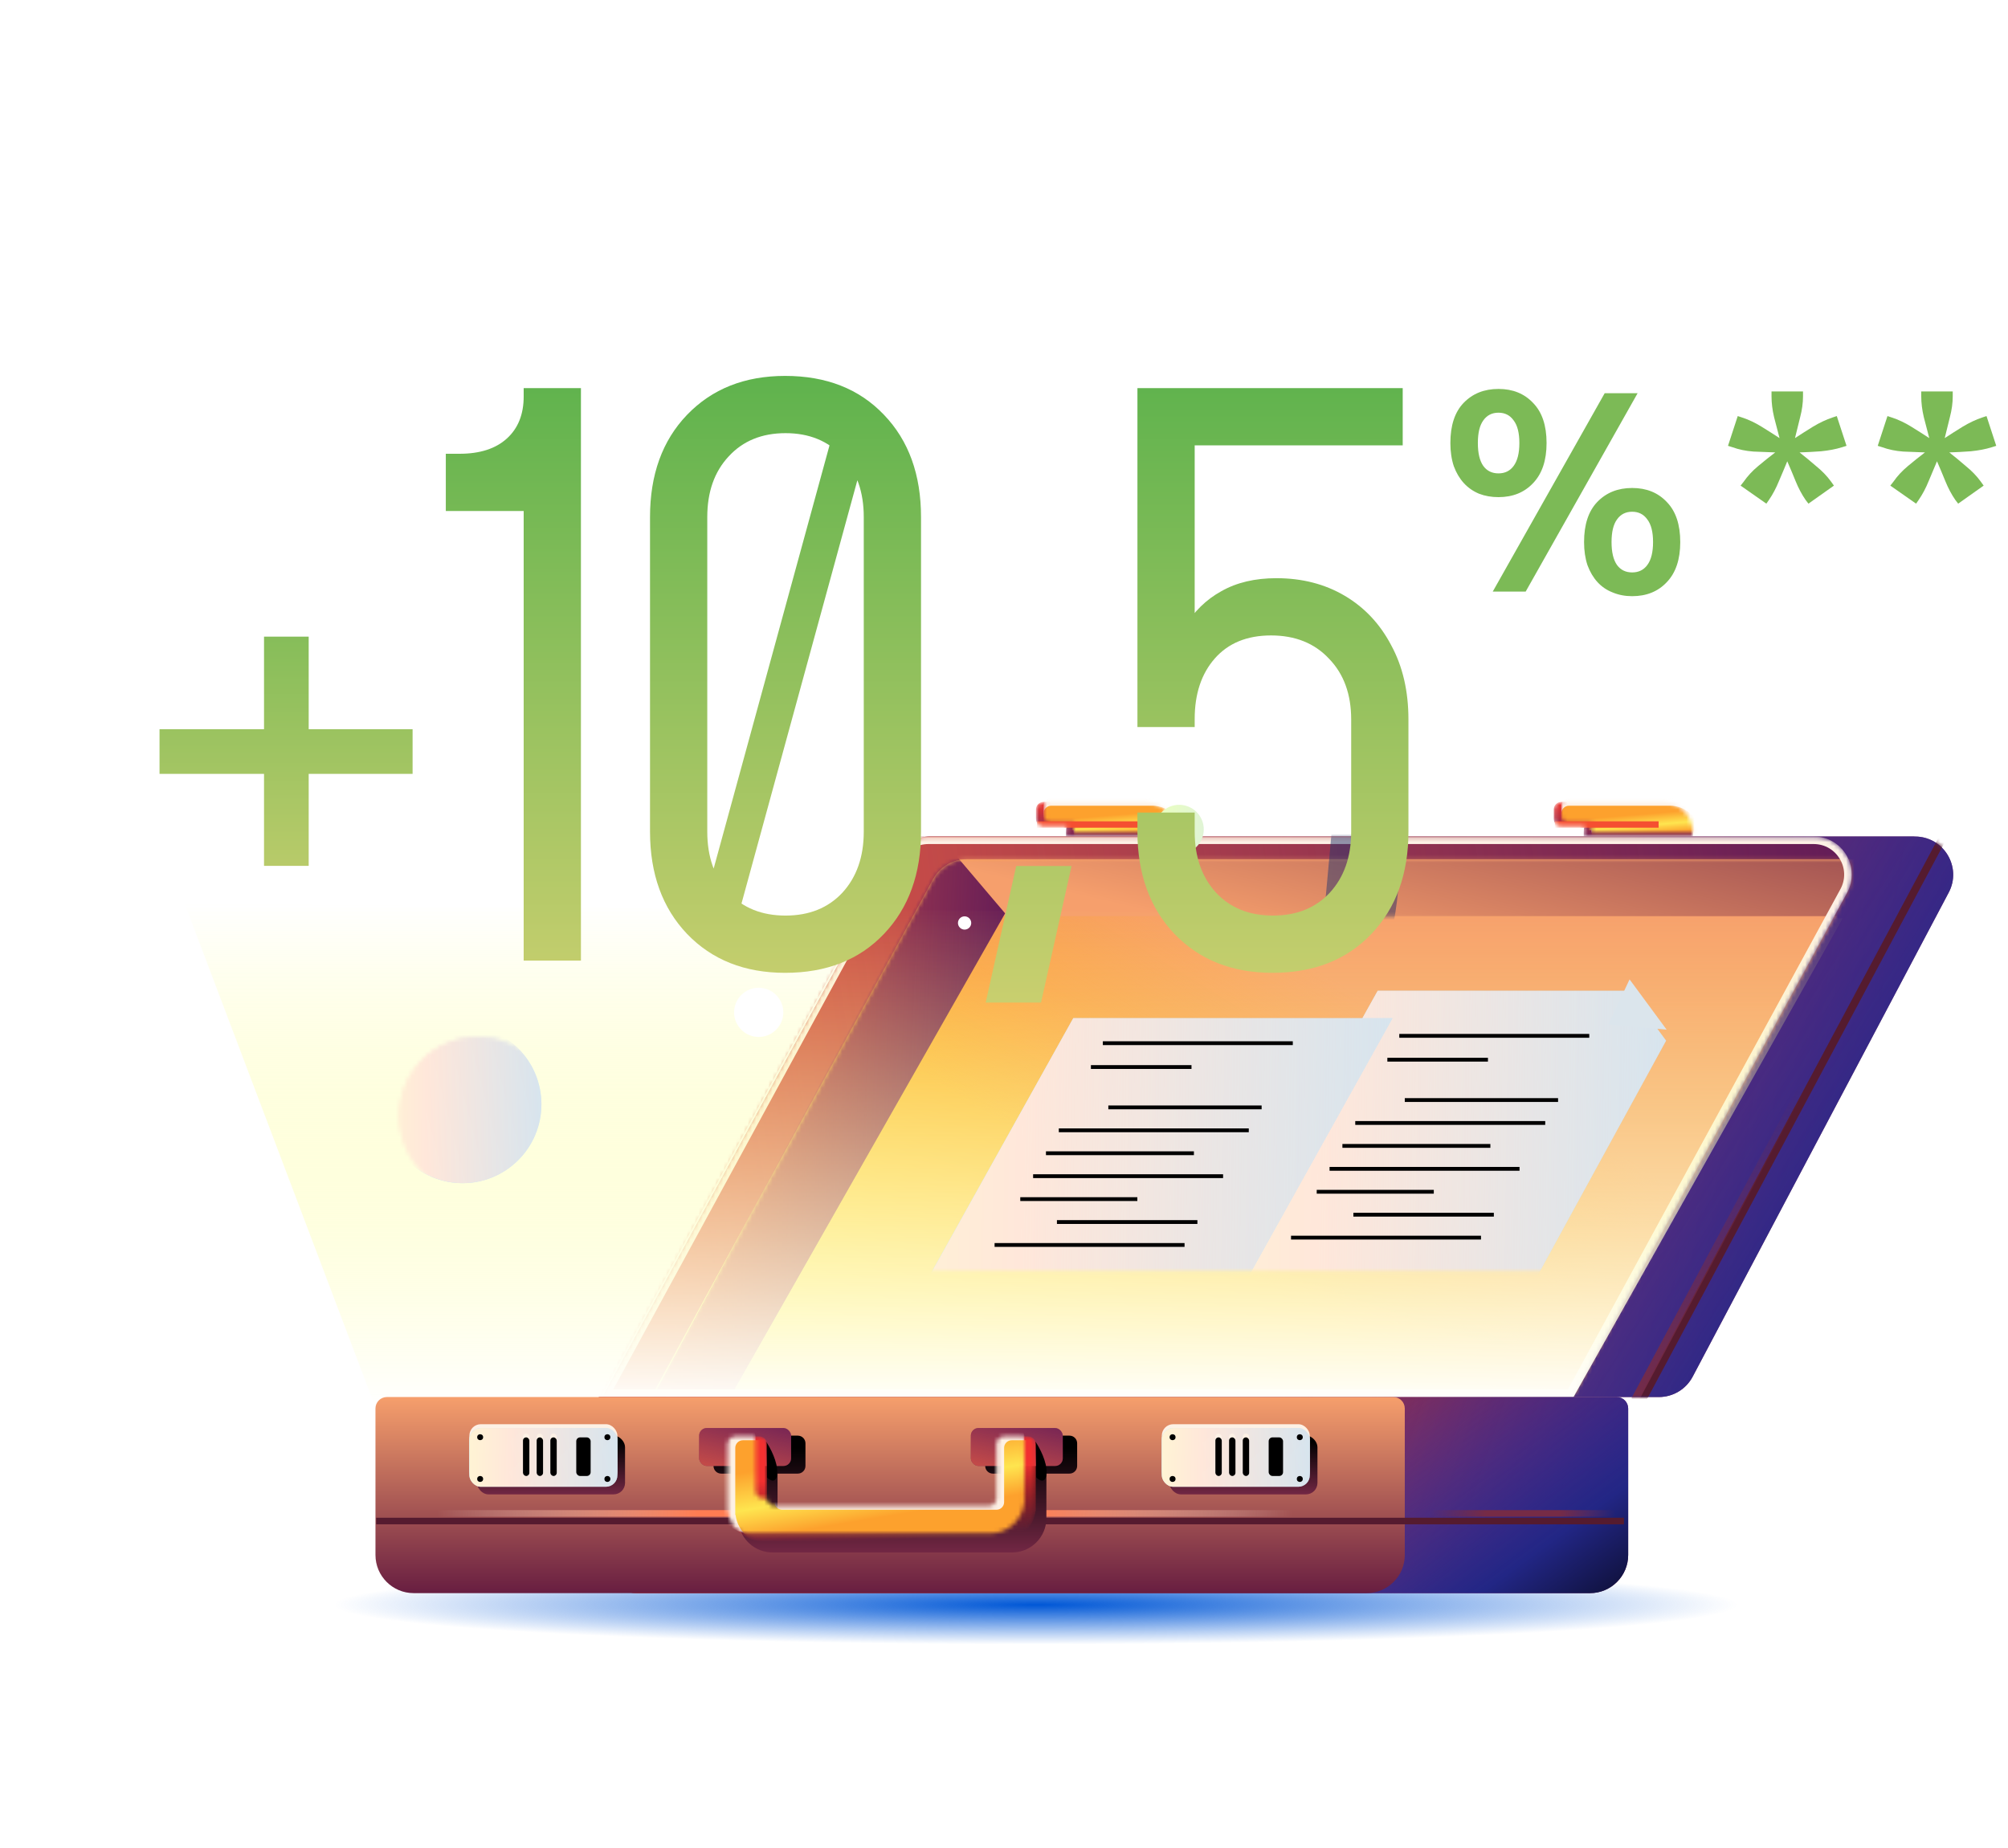 <svg width="490" height="451" viewBox="0 0 490 451" fill="none" xmlns="http://www.w3.org/2000/svg">
<g clip-path="url(#clip0_31415_116040)">
<g filter="url(#filter0_f_31415_116040)">
<ellipse cx="252.77" cy="391.649" rx="199.732" ry="9.671" fill="url(#paint0_radial_31415_116040)"/>
</g>
<path fill-rule="evenodd" clip-rule="evenodd" d="M392.657 340.938H147.067L218.935 208.98C220.566 205.985 223.704 204.121 227.114 204.121H467.171L467.156 204.149H467.3C474.317 204.149 478.814 211.615 475.534 217.818L413.044 335.978C411.43 339.029 408.262 340.938 404.81 340.938H392.657L392.657 340.938Z" fill="#5F1A58"/>
<path fill-rule="evenodd" clip-rule="evenodd" d="M392.657 340.938H147.067L218.935 208.98C220.566 205.985 223.704 204.121 227.114 204.121H467.171L467.156 204.149H467.3C474.317 204.149 478.814 211.615 475.534 217.818L413.044 335.978C411.43 339.029 408.262 340.938 404.81 340.938H392.657L392.657 340.938Z" fill="url(#paint1_linear_31415_116040)"/>
<path fill-rule="evenodd" clip-rule="evenodd" d="M392.657 340.938H147.067L218.935 208.98C220.566 205.985 223.704 204.121 227.114 204.121H467.171L467.156 204.149H467.3C474.317 204.149 478.814 211.615 475.534 217.818L413.044 335.978C411.43 339.029 408.262 340.938 404.81 340.938H392.657L392.657 340.938Z" fill="url(#paint2_linear_31415_116040)"/>
<mask id="mask0_31415_116040" style="mask-type:alpha" maskUnits="userSpaceOnUse" x="147" y="204" width="330" height="137">
<path fill-rule="evenodd" clip-rule="evenodd" d="M392.657 340.938H147.067L218.935 208.98C220.566 205.985 223.704 204.121 227.114 204.121H467.171L467.156 204.149H467.3C474.317 204.149 478.814 211.615 475.534 217.818L413.044 335.978C411.43 339.029 408.262 340.938 404.81 340.938H392.657L392.657 340.938Z" fill="#5F1A58"/>
<path fill-rule="evenodd" clip-rule="evenodd" d="M392.657 340.938H147.067L218.935 208.98C220.566 205.985 223.704 204.121 227.114 204.121H467.171L467.156 204.149H467.3C474.317 204.149 478.814 211.615 475.534 217.818L413.044 335.978C411.43 339.029 408.262 340.938 404.81 340.938H392.657L392.657 340.938Z" fill="url(#paint3_linear_31415_116040)"/>
<path fill-rule="evenodd" clip-rule="evenodd" d="M392.657 340.938H147.067L218.935 208.98C220.566 205.985 223.704 204.121 227.114 204.121H467.171L467.156 204.149H467.3C474.317 204.149 478.814 211.615 475.534 217.818L413.044 335.978C411.43 339.029 408.262 340.938 404.81 340.938H392.657L392.657 340.938Z" fill="url(#paint4_linear_31415_116040)"/>
</mask>
<g mask="url(#mask0_31415_116040)">
<g style="mix-blend-mode:multiply" filter="url(#filter1_f_31415_116040)">
<path fill-rule="evenodd" clip-rule="evenodd" d="M477.506 200.05L401.538 342.157L399.895 341.279L475.863 199.172L477.506 200.05Z" fill="#551B2F"/>
</g>
<path fill-rule="evenodd" clip-rule="evenodd" d="M475.696 200.05L399.728 342.157L398.085 341.279L474.053 199.172L475.696 200.05Z" fill="url(#paint5_radial_31415_116040)"/>
</g>
<mask id="mask1_31415_116040" style="mask-type:alpha" maskUnits="userSpaceOnUse" x="147" y="204" width="320" height="137">
<path d="M147.067 340.938H398.245L465.26 217.89C468.641 211.683 464.148 204.12 457.081 204.12H227.114C223.704 204.12 220.566 205.984 218.935 208.98L147.067 340.938Z" fill="#5F1A58"/>
<path d="M147.067 340.938H398.245L465.26 217.89C468.641 211.683 464.148 204.12 457.081 204.12H227.114C223.704 204.12 220.566 205.984 218.935 208.98L147.067 340.938Z" fill="url(#paint6_linear_31415_116040)"/>
</mask>
<g mask="url(#mask1_31415_116040)">
<mask id="mask2_31415_116040" style="mask-type:alpha" maskUnits="userSpaceOnUse" x="132" y="204" width="320" height="137">
<path d="M132.544 340.938H383.722L450.737 217.89C454.118 211.683 449.625 204.12 442.558 204.12H218.678C211.516 204.12 204.926 208.035 201.501 214.325L132.544 340.938Z" fill="url(#paint7_linear_31415_116040)"/>
</mask>
<g mask="url(#mask2_31415_116040)">
<path d="M132.544 340.938H383.722L450.737 217.89C454.118 211.683 449.625 204.12 442.558 204.12H218.678C211.516 204.12 204.926 208.035 201.501 214.325L132.544 340.938Z" fill="#5F1A58"/>
<path d="M132.544 340.938H383.722L450.737 217.89C454.118 211.683 449.625 204.12 442.558 204.12H218.678C211.516 204.12 204.926 208.035 201.501 214.325L132.544 340.938Z" fill="url(#paint8_linear_31415_116040)"/>
<path d="M155.83 346.527H407.008L474.023 223.479C477.404 217.273 472.911 209.71 465.844 209.71H235.877C232.467 209.71 229.329 211.574 227.698 214.569L155.83 346.527Z" fill="url(#paint9_linear_31415_116040)"/>
<path d="M155.83 346.527H407.008L474.023 223.479C477.404 217.273 472.911 209.71 465.844 209.71H235.877C232.467 209.71 229.329 211.574 227.698 214.569L155.83 346.527Z" fill="url(#paint10_linear_31415_116040)"/>
<mask id="mask3_31415_116040" style="mask-type:alpha" maskUnits="userSpaceOnUse" x="155" y="209" width="321" height="138">
<path d="M155.83 346.525H407.008L474.023 223.477C477.404 217.271 472.911 209.708 465.844 209.708H235.877C232.467 209.708 229.329 211.572 227.698 214.568L155.83 346.525Z" fill="url(#paint11_linear_31415_116040)"/>
</mask>
<g mask="url(#mask3_31415_116040)">
<rect x="230.904" y="208.49" width="227.543" height="15.096" fill="url(#paint12_linear_31415_116040)"/>
<path d="M231.199 206.34L245.27 222.903L177.28 342.424H158.584L231.199 206.34Z" fill="#5F1A58"/>
<path d="M231.199 206.34L245.27 222.903L177.28 342.424H158.584L231.199 206.34Z" fill="url(#paint13_linear_31415_116040)"/>
</g>
<path d="M219.201 209.425L148.083 340.006H383.169L449.919 217.444C452.962 211.858 448.918 205.052 442.558 205.052H226.563C223.493 205.052 220.669 206.729 219.201 209.425Z" stroke="#FDF1E5" stroke-width="1.863"/>
</g>
</g>
<g filter="url(#filter2_f_31415_116040)">
<path d="M91.623 343.48H382.547L449.666 224.109L45.052 220.525L91.623 343.48Z" fill="url(#paint14_linear_31415_116040)"/>
</g>
<path d="M146.135 340.938H394.519C396.063 340.938 397.314 342.189 397.314 343.732V379.481C397.314 384.625 393.144 388.795 387.999 388.795H155.45C150.306 388.795 146.135 384.625 146.135 379.481V340.938Z" fill="#5F1A58"/>
<path d="M146.135 340.938H394.519C396.063 340.938 397.314 342.189 397.314 343.732V379.481C397.314 384.625 393.144 388.795 387.999 388.795H155.45C150.306 388.795 146.135 384.625 146.135 379.481V340.938Z" fill="url(#paint15_linear_31415_116040)"/>
<path d="M146.135 340.938H394.519C396.063 340.938 397.314 342.189 397.314 343.732V379.481C397.314 384.625 393.144 388.795 387.999 388.795H155.45C150.306 388.795 146.135 384.625 146.135 379.481V340.938Z" fill="url(#paint16_linear_31415_116040)"/>
<path d="M91.623 343.732C91.623 342.189 92.874 340.938 94.418 340.938H340.007C341.551 340.938 342.802 342.189 342.802 343.732V379.481C342.802 384.625 338.631 388.795 333.487 388.795H100.938C95.793 388.795 91.623 384.625 91.623 379.481V343.732Z" fill="url(#paint17_linear_31415_116040)"/>
<mask id="mask4_31415_116040" style="mask-type:alpha" maskUnits="userSpaceOnUse" x="218" y="235" width="217" height="76">
<path d="M391.827 310.122H218.481L252.595 235.547H434.272L391.827 310.122Z" fill="#D9D9D9"/>
</mask>
<g mask="url(#mask4_31415_116040)">
<g filter="url(#filter3_d_31415_116040)">
<path d="M336.19 238.076H397.605L406.56 250.242L367.35 321.884H289.45L336.19 238.076Z" fill="#B5E2FF"/>
<path d="M336.19 238.076H397.605L406.56 250.242L367.35 321.884H289.45L336.19 238.076Z" fill="url(#paint18_linear_31415_116040)"/>
</g>
<path d="M341.459 252.793H387.816" stroke="black" stroke-width="0.931"/>
<path d="M342.802 268.461L380.206 268.461" stroke="black" stroke-width="0.931"/>
<path d="M330.715 274.057H377.072" stroke="black" stroke-width="0.931"/>
<path d="M327.58 279.652H363.684" stroke="black" stroke-width="0.931"/>
<path d="M324.446 285.25H370.803" stroke="black" stroke-width="0.931"/>
<path d="M321.311 290.846L349.881 290.846" stroke="black" stroke-width="0.931"/>
<path d="M330.258 296.441H364.534" stroke="black" stroke-width="0.931"/>
<path d="M315.042 302.037H361.399" stroke="black" stroke-width="0.931"/>
<path d="M338.548 258.613H363.095" stroke="black" stroke-width="0.931"/>
<g filter="url(#filter4_d_31415_116040)">
<path d="M392.488 249.06L397.655 238.08L406.699 250.352L392.488 249.06Z" fill="#DBE5EC"/>
</g>
<g filter="url(#filter5_d_31415_116040)">
<path d="M261.907 244.752H339.807L293.067 328.56H215.167L261.907 244.752Z" fill="#B5E2FF"/>
<path d="M261.907 244.752H339.807L293.067 328.56H215.167L261.907 244.752Z" fill="url(#paint19_linear_31415_116040)"/>
</g>
<path d="M269.119 254.584H315.475" stroke="black" stroke-width="0.931"/>
<path d="M270.461 270.252L307.866 270.252" stroke="black" stroke-width="0.931"/>
<path d="M258.375 275.848H304.731" stroke="black" stroke-width="0.931"/>
<path d="M255.24 281.443H291.344" stroke="black" stroke-width="0.931"/>
<path d="M252.105 287.041H298.462" stroke="black" stroke-width="0.931"/>
<path d="M248.971 292.637L277.541 292.637" stroke="black" stroke-width="0.931"/>
<path d="M257.918 298.232H292.193" stroke="black" stroke-width="0.931"/>
<path d="M242.702 303.828H289.059" stroke="black" stroke-width="0.931"/>
<path d="M266.208 260.404H290.754" stroke="black" stroke-width="0.931"/>
</g>
<mask id="mask5_31415_116040" style="mask-type:alpha" maskUnits="userSpaceOnUse" x="317" y="204" width="39" height="20">
<path d="M349.553 209.837V223.674H317.273V209.837L319.892 206.118V204.043H355.627V206.118L349.553 209.837Z" fill="#D9D9D9"/>
</mask>
<g mask="url(#mask5_31415_116040)">
<g opacity="0.5" filter="url(#filter6_f_31415_116040)">
<path fill-rule="evenodd" clip-rule="evenodd" d="M393.653 76.314C396.797 71.948 398.64 66.794 399.182 60.853C399.73 54.847 398.721 50.861 396.156 48.894C393.657 46.837 390.132 46.74 385.581 48.602C381.031 50.464 377.184 53.578 374.04 57.944C370.963 62.22 369.151 67.361 368.602 73.368C368.334 76.306 368.457 78.801 368.971 80.853C369.551 82.815 370.437 84.307 371.629 85.327C372.821 86.348 374.318 86.898 376.122 86.977C377.931 86.99 379.958 86.538 382.203 85.619C386.754 83.757 390.571 80.655 393.653 76.314ZM389.422 57.4C390.48 58.601 390.852 60.931 390.536 64.392C390.22 67.852 389.375 70.712 388.001 72.971C386.693 75.14 385.008 76.647 382.945 77.491C380.882 78.335 379.352 78.145 378.354 76.919C377.362 75.628 377.024 73.252 377.339 69.792C377.655 66.332 378.467 63.517 379.775 61.348C381.088 59.114 382.777 57.574 384.839 56.73C386.902 55.886 388.43 56.109 389.422 57.4ZM429.678 31.97L419.212 36.253L377.434 118.681L387.9 114.398L429.678 31.97ZM433.063 92.805C436.207 88.439 438.05 83.285 438.592 77.344C439.14 71.338 438.131 67.351 435.566 65.384C433.067 63.327 429.542 63.23 424.991 65.092C420.441 66.954 416.594 70.069 413.45 74.435C410.373 78.711 408.561 83.852 408.012 89.858C407.744 92.796 407.867 95.291 408.381 97.344C408.961 99.306 409.847 100.797 411.039 101.818C412.231 102.838 413.731 103.356 415.541 103.369C417.344 103.448 419.368 103.028 421.613 102.11C426.164 100.248 429.981 97.146 433.063 92.805ZM428.832 73.891C429.89 75.091 430.262 77.422 429.946 80.882C429.63 84.342 428.785 87.202 427.411 89.461C426.103 91.631 424.418 93.137 422.355 93.982C420.292 94.826 418.762 94.635 417.764 93.409C416.772 92.118 416.434 89.743 416.749 86.283C417.065 82.823 417.877 80.008 419.185 77.838C420.498 75.604 422.187 74.065 424.25 73.221C426.312 72.376 427.84 72.6 428.832 73.891ZM476.584 24.37C474.396 26.585 472.365 28.673 470.493 30.634C471.247 28.125 472.011 25.519 472.783 22.814C473.616 20.085 474.137 17.578 474.346 15.293L474.498 13.628L464.486 17.725L464.334 19.39C464.126 21.675 464.181 23.946 464.501 26.204C464.882 28.436 465.24 30.583 465.578 32.645C463.932 32.124 462.14 31.601 460.202 31.074C458.264 30.547 456.296 30.347 454.299 30.473L452.979 30.542L448.955 41.993L450.366 41.887C452.297 41.851 454.467 41.434 456.876 40.637C459.352 39.749 461.648 38.904 463.766 38.1C461.875 40.256 459.912 42.568 457.876 45.035C455.907 47.412 454.23 49.796 452.843 52.186L451.717 53.967L459.345 56.784L460.28 55.176C461.667 52.786 462.925 50.197 464.056 47.409C465.247 44.596 466.332 41.984 467.311 39.572C467.97 41.313 468.645 43.206 469.334 45.249C470.024 47.292 470.889 49.012 471.93 50.408L472.724 51.309L481.387 41.825L480.602 40.826C479.5 39.454 478.084 38.337 476.352 37.475C474.686 36.522 473.07 35.675 471.502 34.934C473.632 34 475.919 32.938 478.364 31.749C480.875 30.47 483.131 29.107 485.132 27.659L486.633 26.574L484.468 17.655L483.058 18.704C480.991 20.241 478.832 22.13 476.584 24.37ZM210.456 313.341L224.492 159.525L199.737 169.656L201.524 150.07L205.893 148.282C212.364 145.634 217.539 141.84 221.416 136.901C225.293 131.963 227.51 126.447 228.066 120.353L228.328 117.481L246.53 110.032L228.658 305.892L210.456 313.341ZM293.562 283.353C280.699 288.617 270.708 288.432 263.591 282.797C256.554 277.129 253.695 267.071 255.013 252.62L255.609 246.092L273.811 238.643L273.215 245.172C272.429 253.789 274.059 259.826 278.104 263.282C282.158 266.651 287.947 266.796 295.47 263.717C302.994 260.639 309.259 255.561 314.266 248.484C319.281 241.32 322.181 233.429 322.968 224.811L326.471 186.423C327.257 177.805 325.543 171.844 321.327 168.542C317.2 165.119 311.294 164.98 303.609 168.125C296.005 171.237 289.82 176.282 285.056 183.259C280.292 190.237 277.517 198.035 276.73 206.652L276.48 209.394L258.278 216.843L268.858 100.894L353.195 66.381L351.408 85.967L285.273 113.031L280.041 170.373C282.734 166.332 285.793 162.686 289.216 159.434C294.34 154.488 300.3 150.625 307.095 147.844C315.266 144.5 322.324 143.539 328.268 144.961C334.213 146.383 338.632 150.022 341.524 155.877C344.505 161.612 345.555 169.311 344.673 178.974L341.17 217.362C339.851 231.812 334.863 245.082 326.206 257.173C317.549 269.263 306.667 277.99 293.562 283.353ZM103.31 294.865L104.704 279.588L136.203 266.698L139.093 235.024L153.291 229.213L150.4 260.888L181.71 248.075L180.316 263.352L149.006 276.165L146.135 307.636L131.937 313.446L134.809 281.975L103.31 294.865Z" fill="url(#paint20_linear_31415_116040)"/>
</g>
</g>
<g filter="url(#filter7_f_31415_116040)">
<rect x="91.796" y="370.398" width="251.005" height="1.604" fill="#551B2F"/>
</g>
<rect x="91.796" y="368.535" width="251.005" height="1.604" fill="url(#paint21_radial_31415_116040)"/>
<g style="mix-blend-mode:multiply" filter="url(#filter8_f_31415_116040)">
<rect width="53.477" height="1.604" transform="matrix(-1 0 0 1 396.279 370.398)" fill="#551B2F"/>
</g>
<rect width="54.512" height="1.604" transform="matrix(-1 0 0 1 397.314 368.535)" fill="url(#paint22_radial_31415_116040)"/>
<rect x="285.368" y="350.363" width="36.122" height="14.336" rx="2.794" fill="url(#paint23_linear_31415_116040)"/>
<rect x="283.505" y="347.568" width="36.122" height="14.336" rx="2.794" fill="#FDF1E5"/>
<rect x="283.505" y="348.5" width="36.122" height="14.336" rx="2.794" fill="#B5E2FF"/>
<rect x="283.505" y="348.5" width="36.122" height="14.336" rx="2.794" fill="url(#paint24_linear_31415_116040)"/>
<circle cx="286.135" cy="350.741" r="0.725" fill="black"/>
<circle cx="317.183" cy="350.741" r="0.725" fill="black"/>
<circle cx="286.135" cy="360.932" r="0.725" fill="black"/>
<circle cx="317.183" cy="360.932" r="0.725" fill="black"/>
<rect x="309.587" y="350.789" width="3.507" height="9.418" rx="0.931" fill="black"/>
<rect x="303.263" y="349.857" width="1.557" height="9.418" rx="0.779" fill="#FDF1E5"/>
<rect x="299.923" y="349.857" width="1.557" height="9.418" rx="0.779" fill="#FDF1E5"/>
<rect x="296.583" y="349.857" width="1.557" height="9.418" rx="0.779" fill="#FDF1E5"/>
<rect x="303.263" y="350.789" width="1.557" height="9.418" rx="0.779" fill="black"/>
<rect x="299.923" y="350.789" width="1.557" height="9.418" rx="0.779" fill="black"/>
<rect x="296.583" y="350.789" width="1.557" height="9.418" rx="0.779" fill="black"/>
<path fill-rule="evenodd" clip-rule="evenodd" d="M174.113 352.226C174.113 351.197 174.947 350.363 175.976 350.363H194.688C195.717 350.363 196.551 351.197 196.551 352.226V357.765C196.551 358.794 195.717 359.628 194.688 359.628H189.742V368.446C189.742 369.475 190.576 370.309 191.605 370.309H243.877C244.906 370.309 245.74 369.475 245.74 368.446V359.628H242.275C241.246 359.628 240.412 358.794 240.412 357.765V352.226C240.412 351.197 241.246 350.363 242.275 350.363H260.987C262.016 350.363 262.85 351.197 262.85 352.226V357.765C262.85 358.794 262.016 359.628 260.987 359.628H255.346V370.309V370.492V371.537C255.346 371.557 255.329 371.574 255.309 371.574C255.29 371.574 255.275 371.587 255.272 371.606C254.728 375.709 251.215 378.875 246.963 378.875H188.519C184.267 378.875 180.754 375.709 180.21 371.606C180.207 371.587 180.192 371.574 180.173 371.574C180.153 371.574 180.136 371.557 180.136 371.537V370.492V370.309V359.628H175.976C174.947 359.628 174.113 358.794 174.113 357.765V352.226Z" fill="url(#paint25_linear_31415_116040)"/>
<rect x="170.607" y="348.5" width="22.438" height="9.264" rx="1.863" fill="#5F1A58"/>
<rect x="170.607" y="348.5" width="22.438" height="9.264" rx="1.863" fill="url(#paint26_linear_31415_116040)"/>
<rect x="236.906" y="348.5" width="22.438" height="9.264" rx="1.863" fill="#5F1A58"/>
<rect x="236.906" y="348.5" width="22.438" height="9.264" rx="1.863" fill="url(#paint27_linear_31415_116040)"/>
<path d="M189.661 359.5C189.824 356.775 187.913 353.233 186.938 351.803L187.138 360.535C187.911 361.325 189.498 362.225 189.661 359.5Z" fill="black"/>
<path d="M255.387 359.5C255.55 356.775 253.639 353.233 252.663 351.803L252.864 360.535C253.637 361.325 255.224 362.225 255.387 359.5Z" fill="black"/>
<rect x="116.404" y="350.363" width="36.122" height="14.336" rx="2.794" fill="url(#paint28_linear_31415_116040)"/>
<rect x="114.542" y="347.568" width="36.122" height="14.336" rx="2.794" fill="#FDF1E5"/>
<rect x="114.542" y="348.5" width="36.122" height="14.336" rx="2.794" fill="#B5E2FF"/>
<rect x="114.542" y="348.5" width="36.122" height="14.336" rx="2.794" fill="url(#paint29_linear_31415_116040)"/>
<circle cx="117.172" cy="350.741" r="0.725" fill="black"/>
<circle cx="148.22" cy="350.741" r="0.725" fill="black"/>
<circle cx="117.172" cy="360.932" r="0.725" fill="black"/>
<circle cx="148.22" cy="360.932" r="0.725" fill="black"/>
<rect x="140.623" y="350.789" width="3.507" height="9.418" rx="0.931" fill="black"/>
<rect x="134.3" y="349.857" width="1.557" height="9.418" rx="0.779" fill="#FDF1E5"/>
<rect x="130.96" y="349.857" width="1.557" height="9.418" rx="0.779" fill="#FDF1E5"/>
<rect x="127.62" y="349.857" width="1.557" height="9.418" rx="0.779" fill="#FDF1E5"/>
<rect x="134.3" y="350.789" width="1.557" height="9.418" rx="0.779" fill="black"/>
<rect x="130.96" y="350.789" width="1.557" height="9.418" rx="0.779" fill="black"/>
<rect x="127.62" y="350.789" width="1.557" height="9.418" rx="0.779" fill="black"/>
<mask id="mask6_31415_116040" style="mask-type:alpha" maskUnits="userSpaceOnUse" x="177" y="350" width="76" height="27">
<path fill-rule="evenodd" clip-rule="evenodd" d="M177.562 352.418C177.562 351.389 178.396 350.555 179.425 350.555H185.305C186.333 350.555 187.167 351.389 187.167 352.418V365.65C187.167 366.679 188.001 367.513 189.03 367.513H241.303C242.332 367.513 243.166 366.679 243.166 365.65V352.418C243.166 351.389 244 350.555 245.029 350.555H250.908C251.937 350.555 252.771 351.389 252.771 352.418V367.513C252.771 367.513 252.771 367.513 252.771 367.513C252.771 367.513 252.771 367.513 252.771 367.513V367.696L252.771 367.735V368.741C252.771 368.761 252.755 368.778 252.734 368.778C252.716 368.778 252.7 368.791 252.698 368.81C252.153 372.913 248.641 376.079 244.388 376.079H185.945C181.693 376.079 178.18 372.913 177.635 368.81C177.633 368.791 177.617 368.778 177.599 368.778C177.578 368.778 177.562 368.761 177.562 368.741V367.708C177.562 367.704 177.562 367.7 177.562 367.696V367.513L177.562 352.418Z" fill="url(#paint30_linear_31415_116040)"/>
</mask>
<g mask="url(#mask6_31415_116040)">
<path fill-rule="evenodd" clip-rule="evenodd" d="M177.562 352.418C177.562 351.389 178.396 350.555 179.425 350.555H185.305C186.333 350.555 187.167 351.389 187.167 352.418V365.65C187.167 366.679 188.001 367.513 189.03 367.513H241.303C242.332 367.513 243.166 366.679 243.166 365.65V352.418C243.166 351.389 244 350.555 245.029 350.555H250.908C251.937 350.555 252.771 351.389 252.771 352.418V367.513C252.771 367.513 252.771 367.513 252.771 367.513C252.771 367.513 252.771 367.513 252.771 367.513V367.696L252.771 367.735V368.741C252.771 368.761 252.755 368.778 252.734 368.778C252.716 368.778 252.7 368.791 252.698 368.81C252.153 372.913 248.641 376.079 244.388 376.079H185.945C181.693 376.079 178.18 372.913 177.635 368.81C177.633 368.791 177.617 368.778 177.599 368.778C177.578 368.778 177.562 368.761 177.562 368.741V367.708C177.562 367.704 177.562 367.7 177.562 367.696V367.513L177.562 352.418Z" fill="url(#paint31_linear_31415_116040)"/>
<mask id="mask7_31415_116040" style="mask-type:alpha" maskUnits="userSpaceOnUse" x="174" y="348" width="76" height="27">
<path fill-rule="evenodd" clip-rule="evenodd" d="M249.977 350.556C249.977 349.527 249.143 348.693 248.114 348.693H242.235C241.206 348.693 240.372 349.527 240.372 350.556V363.789C240.372 364.818 239.538 365.652 238.509 365.652H186.236C185.207 365.652 184.373 364.818 184.373 363.789V350.556C184.373 349.527 183.539 348.693 182.51 348.693H176.631C175.602 348.693 174.768 349.527 174.768 350.556L174.768 365.652V365.835C174.768 365.839 174.768 365.843 174.768 365.846V366.879C174.768 366.9 174.784 366.916 174.805 366.916C174.823 366.916 174.839 366.93 174.841 366.948C175.386 371.052 178.898 374.218 183.151 374.218H241.594C245.846 374.218 249.359 371.052 249.904 366.948C249.906 366.93 249.922 366.916 249.94 366.916C249.961 366.916 249.977 366.9 249.977 366.879V365.835V365.652V350.556Z" fill="url(#paint32_linear_31415_116040)"/>
</mask>
<g mask="url(#mask7_31415_116040)">
<path fill-rule="evenodd" clip-rule="evenodd" d="M249.977 350.556C249.977 349.527 249.143 348.693 248.114 348.693H242.235C241.206 348.693 240.372 349.527 240.372 350.556V363.789C240.372 364.818 239.538 365.652 238.509 365.652H186.236C185.207 365.652 184.373 364.818 184.373 363.789V350.556C184.373 349.527 183.539 348.693 182.51 348.693H176.631C175.602 348.693 174.768 349.527 174.768 350.556L174.768 365.652V365.835C174.768 365.839 174.768 365.843 174.768 365.846V366.879C174.768 366.9 174.784 366.916 174.805 366.916C174.823 366.916 174.839 366.93 174.841 366.948C175.386 371.052 178.898 374.218 183.151 374.218H241.594C245.846 374.218 249.359 371.052 249.904 366.948C249.906 366.93 249.922 366.916 249.94 366.916C249.961 366.916 249.977 366.9 249.977 366.879V365.835V365.652V350.556Z" fill="#FDF1E5"/>
<path fill-rule="evenodd" clip-rule="evenodd" d="M254.634 353.349C254.634 352.32 253.8 351.486 252.771 351.486H246.892C245.863 351.486 245.029 352.32 245.029 353.349V366.582C245.029 367.611 244.195 368.445 243.166 368.445H190.893C189.864 368.445 189.03 367.611 189.03 366.582V353.349C189.03 352.32 188.196 351.486 187.167 351.486H181.288C180.259 351.486 179.425 352.32 179.425 353.349L179.425 368.445V368.628C179.425 368.632 179.425 368.636 179.425 368.639V369.672C179.425 369.693 179.441 369.709 179.462 369.709C179.48 369.709 179.496 369.723 179.498 369.741C180.043 373.845 183.555 377.011 187.808 377.011H246.251C250.503 377.011 254.016 373.845 254.561 369.741C254.563 369.723 254.579 369.709 254.597 369.709C254.618 369.709 254.634 369.693 254.634 369.672V368.628V368.445V353.349Z" fill="url(#paint33_linear_31415_116040)"/>
</g>
</g>
<mask id="mask8_31415_116040" style="mask-type:alpha" maskUnits="userSpaceOnUse" x="379" y="195" width="35" height="10">
<path fill-rule="evenodd" clip-rule="evenodd" d="M379.149 199.831C379.149 200.86 379.983 201.694 381.012 201.694H386.611C386.517 202.166 386.468 202.655 386.468 203.155V204.119H413.099V203.155C413.099 199.039 409.763 195.703 405.647 195.703H394.472H393.919H381.012C379.983 195.703 379.149 196.537 379.149 197.566V199.831Z" fill="url(#paint34_linear_31415_116040)"/>
</mask>
<g mask="url(#mask8_31415_116040)">
<path fill-rule="evenodd" clip-rule="evenodd" d="M379.149 199.831C379.149 200.86 379.983 201.694 381.012 201.694H386.611C386.517 202.166 386.468 202.655 386.468 203.155V204.119H413.099V203.155C413.099 199.039 409.763 195.703 405.647 195.703H394.472H393.919H381.012C379.983 195.703 379.149 196.537 379.149 197.566V199.831Z" fill="url(#paint35_linear_31415_116040)"/>
<mask id="mask9_31415_116040" style="mask-type:alpha" maskUnits="userSpaceOnUse" x="381" y="194" width="34" height="10">
<path fill-rule="evenodd" clip-rule="evenodd" d="M381.012 198.899C381.012 199.928 381.846 200.762 382.875 200.762H388.474C388.38 201.234 388.331 201.723 388.331 202.223V203.187H414.962V202.223C414.962 198.108 411.626 194.771 407.51 194.771H396.337C396.337 194.771 396.336 194.771 396.335 194.771L382.875 194.771C381.846 194.771 381.012 195.606 381.012 196.634L381.012 198.899Z" fill="url(#paint36_linear_31415_116040)"/>
</mask>
<g mask="url(#mask9_31415_116040)">
<g filter="url(#filter9_f_31415_116040)">
<path fill-rule="evenodd" clip-rule="evenodd" d="M381.012 198.899C381.012 199.928 381.846 200.762 382.875 200.762H388.474C388.38 201.234 388.331 201.723 388.331 202.223V203.187H414.962V202.223C414.962 198.108 411.626 194.771 407.51 194.771H396.337C396.337 194.771 396.336 194.771 396.335 194.771L382.875 194.771C381.846 194.771 381.012 195.606 381.012 196.634L381.012 198.899Z" fill="#FDF1E5"/>
</g>
<path fill-rule="evenodd" clip-rule="evenodd" d="M381.012 200.763C381.012 201.791 381.846 202.625 382.875 202.625H388.474C388.38 203.098 388.331 203.586 388.331 204.086V205.05H414.962V204.086C414.962 199.971 411.626 196.635 407.51 196.635H396.335H395.782H382.875C381.846 196.635 381.012 197.469 381.012 198.498V200.763Z" fill="url(#paint37_linear_31415_116040)"/>
</g>
<g filter="url(#filter10_f_31415_116040)">
<rect x="379.417" y="200.436" width="25.323" height="1.57" fill="#F54F31"/>
</g>
</g>
<mask id="mask10_31415_116040" style="mask-type:alpha" maskUnits="userSpaceOnUse" x="252" y="195" width="35" height="10">
<path fill-rule="evenodd" clip-rule="evenodd" d="M252.797 199.831C252.797 200.86 253.631 201.694 254.659 201.694H260.258C260.164 202.166 260.115 202.655 260.115 203.155V204.119H286.746V203.155C286.746 199.039 283.41 195.703 279.295 195.703H268.12H267.567H254.659C253.631 195.703 252.797 196.537 252.797 197.566V199.831Z" fill="url(#paint38_linear_31415_116040)"/>
</mask>
<g mask="url(#mask10_31415_116040)">
<path fill-rule="evenodd" clip-rule="evenodd" d="M252.797 199.831C252.797 200.86 253.631 201.694 254.659 201.694H260.258C260.164 202.166 260.115 202.655 260.115 203.155V204.119H286.746V203.155C286.746 199.039 283.41 195.703 279.295 195.703H268.12H267.567H254.659C253.631 195.703 252.797 196.537 252.797 197.566V199.831Z" fill="url(#paint39_linear_31415_116040)"/>
<mask id="mask11_31415_116040" style="mask-type:alpha" maskUnits="userSpaceOnUse" x="254" y="194" width="35" height="10">
<path fill-rule="evenodd" clip-rule="evenodd" d="M254.66 198.899C254.66 199.928 255.494 200.762 256.523 200.762H262.121C262.028 201.234 261.978 201.723 261.978 202.223V203.187H288.61V202.223C288.61 198.108 285.273 194.771 281.158 194.771H269.985C269.984 194.771 269.984 194.771 269.983 194.771L256.523 194.771C255.494 194.771 254.66 195.606 254.66 196.634L254.66 198.899Z" fill="url(#paint40_linear_31415_116040)"/>
</mask>
<g mask="url(#mask11_31415_116040)">
<g filter="url(#filter11_f_31415_116040)">
<path fill-rule="evenodd" clip-rule="evenodd" d="M254.66 198.899C254.66 199.928 255.494 200.762 256.523 200.762H262.121C262.028 201.234 261.978 201.723 261.978 202.223V203.187H288.61V202.223C288.61 198.108 285.273 194.771 281.158 194.771H269.985C269.984 194.771 269.984 194.771 269.983 194.771L256.523 194.771C255.494 194.771 254.66 195.606 254.66 196.634L254.66 198.899Z" fill="#FDF1E5"/>
</g>
<path fill-rule="evenodd" clip-rule="evenodd" d="M254.66 200.763C254.66 201.791 255.494 202.625 256.523 202.625H262.121C262.028 203.098 261.978 203.586 261.978 204.086V205.05H288.61V204.086C288.61 199.971 285.273 196.635 281.158 196.635H269.983H269.43H256.523C255.494 196.635 254.66 197.469 254.66 198.498V200.763Z" fill="url(#paint41_linear_31415_116040)"/>
</g>
<g filter="url(#filter12_f_31415_116040)">
<rect x="253.064" y="200.436" width="25.323" height="1.57" fill="#F54F31"/>
</g>
</g>
<g filter="url(#filter13_f_31415_116040)">
<mask id="mask12_31415_116040" style="mask-type:alpha" maskUnits="userSpaceOnUse" x="97" y="253" width="39" height="39">
<circle cx="116.606" cy="272.298" r="19.237" fill="#B5E2FF"/>
<circle cx="116.606" cy="272.298" r="19.237" fill="url(#paint42_linear_31415_116040)"/>
</mask>
<g mask="url(#mask12_31415_116040)">
<g filter="url(#filter14_f_31415_116040)">
<circle cx="112.88" cy="269.503" r="19.237" fill="#B5E2FF"/>
<circle cx="112.88" cy="269.503" r="19.237" fill="url(#paint43_linear_31415_116040)"/>
</g>
</g>
</g>
<g filter="url(#filter15_f_31415_116040)">
<circle cx="185.14" cy="247.059" r="6.002" fill="white"/>
</g>
<g filter="url(#filter16_f_31415_116040)">
<circle cx="287.748" cy="202.412" r="6.002" fill="url(#paint44_linear_31415_116040)"/>
</g>
<circle cx="235.384" cy="225.247" r="1.618" fill="white"/>
<g filter="url(#filter17_ii_31415_116040)">
<path d="M38.93 188.86V177.962H100.683V188.86H38.93ZM64.43 155.368H75.328V211.309H64.43V155.368Z" fill="url(#paint45_linear_31415_116040)"/>
</g>
<g filter="url(#filter18_ii_31415_116040)">
<path d="M127.79 234.434V124.711H108.789V110.74H112.142C117.109 110.74 120.959 109.498 123.692 107.014C126.424 104.53 127.79 101.115 127.79 96.769V94.719H141.761V234.434H127.79ZM191.593 237.414C181.72 237.414 173.74 234.247 167.655 227.914C161.632 221.58 158.62 213.259 158.62 202.951V126.202C158.62 115.832 161.632 107.511 167.655 101.239C173.74 94.906 181.72 91.739 191.593 91.739C201.652 91.739 209.693 94.906 215.717 101.239C221.74 107.511 224.752 115.832 224.752 126.202V202.951C224.752 213.259 221.74 221.58 215.717 227.914C209.693 234.247 201.652 237.414 191.593 237.414ZM191.686 223.443C197.461 223.443 202.087 221.58 205.564 217.854C209.041 214.066 210.78 209.099 210.78 202.951V126.202C210.78 120.054 209.041 115.118 205.564 111.392C202.087 107.604 197.461 105.71 191.686 105.71C185.911 105.71 181.285 107.604 177.808 111.392C174.33 115.118 172.592 120.054 172.592 126.202V202.951C172.592 209.099 174.33 214.066 177.808 217.854C181.285 221.58 185.911 223.443 191.686 223.443ZM203.236 105.71H212.364L180.136 223.443H171.008L203.236 105.71ZM240.531 244.679L247.982 211.334H261.488L254.036 244.679H240.531ZM310.533 237.414C300.66 237.414 292.681 234.247 286.596 227.914C280.572 221.58 277.561 213.259 277.561 202.951V198.294H291.532V202.951C291.532 209.099 293.271 214.066 296.748 217.854C300.225 221.58 304.852 223.443 310.626 223.443C316.401 223.443 321.027 221.58 324.505 217.854C327.982 214.066 329.721 209.099 329.721 202.951V175.567C329.721 169.42 327.92 164.483 324.318 160.758C320.779 156.97 316.06 155.076 310.161 155.076C304.324 155.076 299.76 156.939 296.469 160.664C293.178 164.39 291.532 169.327 291.532 175.474V177.43H277.561V94.719H342.295V108.691H285.198L291.532 102.357V156.287L289.017 153.12C291.315 149.27 294.326 146.32 298.052 144.271C301.778 142.16 306.249 141.104 311.465 141.104C317.736 141.104 323.294 142.533 328.137 145.389C332.981 148.245 336.769 152.282 339.501 157.498C342.295 162.651 343.692 168.675 343.692 175.567V202.951C343.692 213.259 340.681 221.58 334.657 227.914C328.634 234.247 320.593 237.414 310.533 237.414Z" fill="url(#paint46_linear_31415_116040)"/>
</g>
<g filter="url(#filter19_ii_31415_116040)">
<path d="M377.399 108.121C377.399 112.359 376.304 115.619 374.115 117.901C371.973 120.183 369.155 121.324 365.663 121.324C363.939 121.324 362.356 121.045 360.912 120.486C359.469 119.88 358.234 119.019 357.21 117.901C356.185 116.783 355.37 115.41 354.765 113.78C354.206 112.103 353.927 110.217 353.927 108.121C353.927 103.837 354.998 100.577 357.14 98.341C359.329 96.059 362.17 94.918 365.663 94.918C369.155 94.918 371.973 96.059 374.115 98.341C376.304 100.577 377.399 103.837 377.399 108.121ZM370.762 108.121C370.762 105.653 370.296 103.813 369.365 102.602C368.48 101.345 367.246 100.716 365.663 100.716C364.079 100.716 362.845 101.345 361.96 102.602C361.075 103.813 360.633 105.653 360.633 108.121C360.633 110.589 361.075 112.452 361.96 113.71C362.845 114.921 364.079 115.526 365.663 115.526C367.246 115.526 368.48 114.921 369.365 113.71C370.296 112.452 370.762 110.589 370.762 108.121ZM391.58 95.966H399.613L372.299 144.377H364.265L391.58 95.966ZM410.022 132.292C410.022 136.53 408.927 139.79 406.739 142.072C404.596 144.354 401.779 145.495 398.286 145.495C396.563 145.495 394.979 145.192 393.536 144.587C392.092 144.028 390.858 143.189 389.833 142.072C388.809 140.954 387.994 139.58 387.388 137.95C386.829 136.274 386.55 134.387 386.55 132.292C386.55 128.007 387.621 124.747 389.763 122.512C391.952 120.23 394.793 119.089 398.286 119.089C401.779 119.089 404.596 120.23 406.739 122.512C408.927 124.747 410.022 128.007 410.022 132.292ZM403.385 132.292C403.385 129.823 402.92 127.984 401.988 126.773C401.103 125.516 399.869 124.887 398.286 124.887C396.702 124.887 395.468 125.516 394.583 126.773C393.699 127.984 393.256 129.823 393.256 132.292C393.256 134.76 393.699 136.623 394.583 137.88C395.468 139.091 396.702 139.697 398.286 139.697C399.869 139.697 401.103 139.091 401.988 137.88C402.92 136.623 403.385 134.76 403.385 132.292Z" fill="#7CBA56"/>
</g>
<g filter="url(#filter20_ii_31415_116040)">
<path d="M474.558 106.917C475.909 106.032 477.376 105.101 478.959 104.123C480.589 103.145 482.173 102.4 483.709 101.887L484.757 101.538L487.132 108.803L486.015 109.153C484.524 109.618 482.825 109.944 480.915 110.131C479.052 110.27 477.306 110.363 475.676 110.41C476.98 111.435 478.33 112.552 479.728 113.763C481.171 114.927 482.382 116.185 483.36 117.535L484.059 118.513L477.841 122.914L477.143 122.006C476.211 120.656 475.396 119.119 474.698 117.396C473.999 115.673 473.324 114.066 472.672 112.576C472.067 114.066 471.391 115.673 470.646 117.396C469.948 119.119 469.133 120.656 468.201 122.006L467.572 122.914L461.285 118.513L462.054 117.535C462.985 116.185 464.149 114.927 465.547 113.763C466.99 112.552 468.387 111.435 469.738 110.41C468.108 110.363 466.338 110.294 464.429 110.2C462.566 110.061 460.866 109.711 459.329 109.153L458.212 108.803L460.587 101.538L461.635 101.887C463.218 102.4 464.801 103.145 466.385 104.123C467.968 105.101 469.435 106.032 470.786 106.917C470.367 105.287 469.924 103.587 469.459 101.818C469.039 100.048 468.83 98.348 468.83 96.718V95.53H476.514V96.718C476.514 98.348 476.281 100.048 475.816 101.818C475.396 103.587 474.977 105.287 474.558 106.917Z" fill="#7CBA56"/>
</g>
<g filter="url(#filter21_ii_31415_116040)">
<path d="M438.021 106.917C439.372 106.032 440.839 105.101 442.422 104.123C444.052 103.145 445.636 102.4 447.172 101.887L448.22 101.538L450.595 108.803L449.478 109.153C447.987 109.618 446.288 109.944 444.378 110.131C442.515 110.27 440.769 110.363 439.139 110.41C440.443 111.435 441.793 112.552 443.191 113.763C444.634 114.927 445.845 116.185 446.823 117.535L447.522 118.513L441.304 122.914L440.606 122.006C439.674 120.656 438.859 119.119 438.161 117.396C437.462 115.673 436.787 114.066 436.135 112.576C435.53 114.066 434.854 115.673 434.109 117.396C433.411 119.119 432.596 120.656 431.664 122.006L431.035 122.914L424.748 118.513L425.517 117.535C426.448 116.185 427.612 114.927 429.01 113.763C430.453 112.552 431.85 111.435 433.201 110.41C431.571 110.363 429.801 110.294 427.892 110.2C426.029 110.061 424.329 109.711 422.792 109.153L421.675 108.803L424.05 101.538L425.098 101.887C426.681 102.4 428.264 103.145 429.848 104.123C431.431 105.101 432.898 106.032 434.249 106.917C433.83 105.287 433.387 103.587 432.922 101.818C432.502 100.048 432.293 98.348 432.293 96.718V95.53H439.977V96.718C439.977 98.348 439.744 100.048 439.279 101.818C438.859 103.587 438.44 105.287 438.021 106.917Z" fill="#7CBA56"/>
</g>
</g>
<defs>
<filter id="filter0_f_31415_116040" x="50.082" y="379.023" width="405.376" height="25.253" filterUnits="userSpaceOnUse" color-interpolation-filters="sRGB">
<feFlood flood-opacity="0" result="BackgroundImageFix"/>
<feBlend mode="normal" in="SourceGraphic" in2="BackgroundImageFix" result="shape"/>
<feGaussianBlur stdDeviation="1.478" result="effect1_foregroundBlur_31415_116040"/>
</filter>
<filter id="filter1_f_31415_116040" x="397.101" y="196.378" width="83.199" height="148.573" filterUnits="userSpaceOnUse" color-interpolation-filters="sRGB">
<feFlood flood-opacity="0" result="BackgroundImageFix"/>
<feBlend mode="normal" in="SourceGraphic" in2="BackgroundImageFix" result="shape"/>
<feGaussianBlur stdDeviation="1.397" result="effect1_foregroundBlur_31415_116040"/>
</filter>
<filter id="filter2_f_31415_116040" x="41.326" y="216.8" width="412.065" height="130.407" filterUnits="userSpaceOnUse" color-interpolation-filters="sRGB">
<feFlood flood-opacity="0" result="BackgroundImageFix"/>
<feBlend mode="normal" in="SourceGraphic" in2="BackgroundImageFix" result="shape"/>
<feGaussianBlur stdDeviation="1.863" result="effect1_foregroundBlur_31415_116040"/>
</filter>
<filter id="filter3_d_31415_116040" x="285.724" y="238.076" width="124.562" height="91.26" filterUnits="userSpaceOnUse" color-interpolation-filters="sRGB">
<feFlood flood-opacity="0" result="BackgroundImageFix"/>
<feColorMatrix in="SourceAlpha" type="matrix" values="0 0 0 0 0 0 0 0 0 0 0 0 0 0 0 0 0 0 127 0" result="hardAlpha"/>
<feOffset dy="3.726"/>
<feGaussianBlur stdDeviation="1.863"/>
<feComposite in2="hardAlpha" operator="out"/>
<feColorMatrix type="matrix" values="0 0 0 0 0.561 0 0 0 0 0.255 0 0 0 0 0.302 0 0 0 0.5 0"/>
<feBlend mode="normal" in2="BackgroundImageFix" result="effect1_dropShadow_31415_116040"/>
<feBlend mode="normal" in="SourceGraphic" in2="effect1_dropShadow_31415_116040" result="shape"/>
</filter>
<filter id="filter4_d_31415_116040" x="391.556" y="238.08" width="16.074" height="14.134" filterUnits="userSpaceOnUse" color-interpolation-filters="sRGB">
<feFlood flood-opacity="0" result="BackgroundImageFix"/>
<feColorMatrix in="SourceAlpha" type="matrix" values="0 0 0 0 0 0 0 0 0 0 0 0 0 0 0 0 0 0 127 0" result="hardAlpha"/>
<feOffset dy="0.931"/>
<feGaussianBlur stdDeviation="0.466"/>
<feComposite in2="hardAlpha" operator="out"/>
<feColorMatrix type="matrix" values="0 0 0 0 0.561 0 0 0 0 0.255 0 0 0 0 0.302 0 0 0 0.5 0"/>
<feBlend mode="normal" in2="BackgroundImageFix" result="effect1_dropShadow_31415_116040"/>
<feBlend mode="normal" in="SourceGraphic" in2="effect1_dropShadow_31415_116040" result="shape"/>
</filter>
<filter id="filter5_d_31415_116040" x="211.441" y="244.752" width="132.092" height="91.26" filterUnits="userSpaceOnUse" color-interpolation-filters="sRGB">
<feFlood flood-opacity="0" result="BackgroundImageFix"/>
<feColorMatrix in="SourceAlpha" type="matrix" values="0 0 0 0 0 0 0 0 0 0 0 0 0 0 0 0 0 0 127 0" result="hardAlpha"/>
<feOffset dy="3.726"/>
<feGaussianBlur stdDeviation="1.863"/>
<feComposite in2="hardAlpha" operator="out"/>
<feColorMatrix type="matrix" values="0 0 0 0 0.561 0 0 0 0 0.255 0 0 0 0 0.302 0 0 0 0.5 0"/>
<feBlend mode="normal" in2="BackgroundImageFix" result="effect1_dropShadow_31415_116040"/>
<feBlend mode="normal" in="SourceGraphic" in2="effect1_dropShadow_31415_116040" result="shape"/>
</filter>
<filter id="filter6_f_31415_116040" x="99.585" y="9.903" width="390.774" height="307.268" filterUnits="userSpaceOnUse" color-interpolation-filters="sRGB">
<feFlood flood-opacity="0" result="BackgroundImageFix"/>
<feBlend mode="normal" in="SourceGraphic" in2="BackgroundImageFix" result="shape"/>
<feGaussianBlur stdDeviation="1.863" result="effect1_foregroundBlur_31415_116040"/>
</filter>
<filter id="filter7_f_31415_116040" x="89.933" y="368.536" width="254.731" height="5.329" filterUnits="userSpaceOnUse" color-interpolation-filters="sRGB">
<feFlood flood-opacity="0" result="BackgroundImageFix"/>
<feBlend mode="normal" in="SourceGraphic" in2="BackgroundImageFix" result="shape"/>
<feGaussianBlur stdDeviation="0.931" result="effect1_foregroundBlur_31415_116040"/>
</filter>
<filter id="filter8_f_31415_116040" x="340.939" y="368.536" width="57.203" height="5.329" filterUnits="userSpaceOnUse" color-interpolation-filters="sRGB">
<feFlood flood-opacity="0" result="BackgroundImageFix"/>
<feBlend mode="normal" in="SourceGraphic" in2="BackgroundImageFix" result="shape"/>
<feGaussianBlur stdDeviation="0.931" result="effect1_foregroundBlur_31415_116040"/>
</filter>
<filter id="filter9_f_31415_116040" x="379.149" y="192.909" width="37.676" height="12.142" filterUnits="userSpaceOnUse" color-interpolation-filters="sRGB">
<feFlood flood-opacity="0" result="BackgroundImageFix"/>
<feBlend mode="normal" in="SourceGraphic" in2="BackgroundImageFix" result="shape"/>
<feGaussianBlur stdDeviation="0.931" result="effect1_foregroundBlur_31415_116040"/>
</filter>
<filter id="filter10_f_31415_116040" x="378.485" y="199.504" width="27.186" height="3.433" filterUnits="userSpaceOnUse" color-interpolation-filters="sRGB">
<feFlood flood-opacity="0" result="BackgroundImageFix"/>
<feBlend mode="normal" in="SourceGraphic" in2="BackgroundImageFix" result="shape"/>
<feGaussianBlur stdDeviation="0.466" result="effect1_foregroundBlur_31415_116040"/>
</filter>
<filter id="filter11_f_31415_116040" x="252.797" y="192.909" width="37.676" height="12.142" filterUnits="userSpaceOnUse" color-interpolation-filters="sRGB">
<feFlood flood-opacity="0" result="BackgroundImageFix"/>
<feBlend mode="normal" in="SourceGraphic" in2="BackgroundImageFix" result="shape"/>
<feGaussianBlur stdDeviation="0.931" result="effect1_foregroundBlur_31415_116040"/>
</filter>
<filter id="filter12_f_31415_116040" x="252.133" y="199.504" width="27.186" height="3.433" filterUnits="userSpaceOnUse" color-interpolation-filters="sRGB">
<feFlood flood-opacity="0" result="BackgroundImageFix"/>
<feBlend mode="normal" in="SourceGraphic" in2="BackgroundImageFix" result="shape"/>
<feGaussianBlur stdDeviation="0.466" result="effect1_foregroundBlur_31415_116040"/>
</filter>
<filter id="filter13_f_31415_116040" x="89.917" y="245.609" width="49.651" height="50.583" filterUnits="userSpaceOnUse" color-interpolation-filters="sRGB">
<feFlood flood-opacity="0" result="BackgroundImageFix"/>
<feBlend mode="normal" in="SourceGraphic" in2="BackgroundImageFix" result="shape"/>
<feGaussianBlur stdDeviation="3.726" result="effect1_foregroundBlur_31415_116040"/>
</filter>
<filter id="filter14_f_31415_116040" x="86.191" y="242.814" width="53.377" height="53.377" filterUnits="userSpaceOnUse" color-interpolation-filters="sRGB">
<feFlood flood-opacity="0" result="BackgroundImageFix"/>
<feBlend mode="normal" in="SourceGraphic" in2="BackgroundImageFix" result="shape"/>
<feGaussianBlur stdDeviation="3.726" result="effect1_foregroundBlur_31415_116040"/>
</filter>
<filter id="filter15_f_31415_116040" x="171.686" y="233.605" width="26.907" height="26.907" filterUnits="userSpaceOnUse" color-interpolation-filters="sRGB">
<feFlood flood-opacity="0" result="BackgroundImageFix"/>
<feBlend mode="normal" in="SourceGraphic" in2="BackgroundImageFix" result="shape"/>
<feGaussianBlur stdDeviation="3.726" result="effect1_foregroundBlur_31415_116040"/>
</filter>
<filter id="filter16_f_31415_116040" x="276.157" y="190.822" width="23.181" height="23.181" filterUnits="userSpaceOnUse" color-interpolation-filters="sRGB">
<feFlood flood-opacity="0" result="BackgroundImageFix"/>
<feBlend mode="normal" in="SourceGraphic" in2="BackgroundImageFix" result="shape"/>
<feGaussianBlur stdDeviation="2.794" result="effect1_foregroundBlur_31415_116040"/>
</filter>
<filter id="filter17_ii_31415_116040" x="38.545" y="154.982" width="62.524" height="56.712" filterUnits="userSpaceOnUse" color-interpolation-filters="sRGB">
<feFlood flood-opacity="0" result="BackgroundImageFix"/>
<feBlend mode="normal" in="SourceGraphic" in2="BackgroundImageFix" result="shape"/>
<feColorMatrix in="SourceAlpha" type="matrix" values="0 0 0 0 0 0 0 0 0 0 0 0 0 0 0 0 0 0 127 0" result="hardAlpha"/>
<feOffset dx="-0.385" dy="-0.385"/>
<feGaussianBlur stdDeviation="0.385"/>
<feComposite in2="hardAlpha" operator="arithmetic" k2="-1" k3="1"/>
<feColorMatrix type="matrix" values="0 0 0 0 0.168 0 0 0 0 0.537 0 0 0 0 0.175 0 0 0 1 0"/>
<feBlend mode="normal" in2="shape" result="effect1_innerShadow_31415_116040"/>
<feColorMatrix in="SourceAlpha" type="matrix" values="0 0 0 0 0 0 0 0 0 0 0 0 0 0 0 0 0 0 127 0" result="hardAlpha"/>
<feOffset dx="0.385" dy="0.385"/>
<feGaussianBlur stdDeviation="0.385"/>
<feComposite in2="hardAlpha" operator="arithmetic" k2="-1" k3="1"/>
<feColorMatrix type="matrix" values="0 0 0 0 0.328 0 0 0 0 0.996 0 0 0 0 0.341 0 0 0 1 0"/>
<feBlend mode="normal" in2="effect1_innerShadow_31415_116040" result="effect2_innerShadow_31415_116040"/>
</filter>
<filter id="filter18_ii_31415_116040" x="108.404" y="91.353" width="235.673" height="153.712" filterUnits="userSpaceOnUse" color-interpolation-filters="sRGB">
<feFlood flood-opacity="0" result="BackgroundImageFix"/>
<feBlend mode="normal" in="SourceGraphic" in2="BackgroundImageFix" result="shape"/>
<feColorMatrix in="SourceAlpha" type="matrix" values="0 0 0 0 0 0 0 0 0 0 0 0 0 0 0 0 0 0 127 0" result="hardAlpha"/>
<feOffset dx="-0.385" dy="-0.385"/>
<feGaussianBlur stdDeviation="0.385"/>
<feComposite in2="hardAlpha" operator="arithmetic" k2="-1" k3="1"/>
<feColorMatrix type="matrix" values="0 0 0 0 0.168 0 0 0 0 0.537 0 0 0 0 0.175 0 0 0 1 0"/>
<feBlend mode="normal" in2="shape" result="effect1_innerShadow_31415_116040"/>
<feColorMatrix in="SourceAlpha" type="matrix" values="0 0 0 0 0 0 0 0 0 0 0 0 0 0 0 0 0 0 127 0" result="hardAlpha"/>
<feOffset dx="0.385" dy="0.385"/>
<feGaussianBlur stdDeviation="0.385"/>
<feComposite in2="hardAlpha" operator="arithmetic" k2="-1" k3="1"/>
<feColorMatrix type="matrix" values="0 0 0 0 0.328 0 0 0 0 0.996 0 0 0 0 0.341 0 0 0 1 0"/>
<feBlend mode="normal" in2="effect1_innerShadow_31415_116040" result="effect2_innerShadow_31415_116040"/>
</filter>
<filter id="filter19_ii_31415_116040" x="353.541" y="94.533" width="56.866" height="51.346" filterUnits="userSpaceOnUse" color-interpolation-filters="sRGB">
<feFlood flood-opacity="0" result="BackgroundImageFix"/>
<feBlend mode="normal" in="SourceGraphic" in2="BackgroundImageFix" result="shape"/>
<feColorMatrix in="SourceAlpha" type="matrix" values="0 0 0 0 0 0 0 0 0 0 0 0 0 0 0 0 0 0 127 0" result="hardAlpha"/>
<feOffset dx="-0.385" dy="-0.385"/>
<feGaussianBlur stdDeviation="0.385"/>
<feComposite in2="hardAlpha" operator="arithmetic" k2="-1" k3="1"/>
<feColorMatrix type="matrix" values="0 0 0 0 0.168 0 0 0 0 0.537 0 0 0 0 0.175 0 0 0 1 0"/>
<feBlend mode="normal" in2="shape" result="effect1_innerShadow_31415_116040"/>
<feColorMatrix in="SourceAlpha" type="matrix" values="0 0 0 0 0 0 0 0 0 0 0 0 0 0 0 0 0 0 127 0" result="hardAlpha"/>
<feOffset dx="0.385" dy="0.385"/>
<feGaussianBlur stdDeviation="0.385"/>
<feComposite in2="hardAlpha" operator="arithmetic" k2="-1" k3="1"/>
<feColorMatrix type="matrix" values="0 0 0 0 0.328 0 0 0 0 0.996 0 0 0 0 0.341 0 0 0 1 0"/>
<feBlend mode="normal" in2="effect1_innerShadow_31415_116040" result="effect2_innerShadow_31415_116040"/>
</filter>
<filter id="filter20_ii_31415_116040" x="457.827" y="95.146" width="29.691" height="28.153" filterUnits="userSpaceOnUse" color-interpolation-filters="sRGB">
<feFlood flood-opacity="0" result="BackgroundImageFix"/>
<feBlend mode="normal" in="SourceGraphic" in2="BackgroundImageFix" result="shape"/>
<feColorMatrix in="SourceAlpha" type="matrix" values="0 0 0 0 0 0 0 0 0 0 0 0 0 0 0 0 0 0 127 0" result="hardAlpha"/>
<feOffset dx="-0.385" dy="-0.385"/>
<feGaussianBlur stdDeviation="0.385"/>
<feComposite in2="hardAlpha" operator="arithmetic" k2="-1" k3="1"/>
<feColorMatrix type="matrix" values="0 0 0 0 0.168 0 0 0 0 0.537 0 0 0 0 0.175 0 0 0 1 0"/>
<feBlend mode="normal" in2="shape" result="effect1_innerShadow_31415_116040"/>
<feColorMatrix in="SourceAlpha" type="matrix" values="0 0 0 0 0 0 0 0 0 0 0 0 0 0 0 0 0 0 127 0" result="hardAlpha"/>
<feOffset dx="0.385" dy="0.385"/>
<feGaussianBlur stdDeviation="0.385"/>
<feComposite in2="hardAlpha" operator="arithmetic" k2="-1" k3="1"/>
<feColorMatrix type="matrix" values="0 0 0 0 0.328 0 0 0 0 0.996 0 0 0 0 0.341 0 0 0 1 0"/>
<feBlend mode="normal" in2="effect1_innerShadow_31415_116040" result="effect2_innerShadow_31415_116040"/>
</filter>
<filter id="filter21_ii_31415_116040" x="421.29" y="95.146" width="29.691" height="28.153" filterUnits="userSpaceOnUse" color-interpolation-filters="sRGB">
<feFlood flood-opacity="0" result="BackgroundImageFix"/>
<feBlend mode="normal" in="SourceGraphic" in2="BackgroundImageFix" result="shape"/>
<feColorMatrix in="SourceAlpha" type="matrix" values="0 0 0 0 0 0 0 0 0 0 0 0 0 0 0 0 0 0 127 0" result="hardAlpha"/>
<feOffset dx="-0.385" dy="-0.385"/>
<feGaussianBlur stdDeviation="0.385"/>
<feComposite in2="hardAlpha" operator="arithmetic" k2="-1" k3="1"/>
<feColorMatrix type="matrix" values="0 0 0 0 0.168 0 0 0 0 0.537 0 0 0 0 0.175 0 0 0 1 0"/>
<feBlend mode="normal" in2="shape" result="effect1_innerShadow_31415_116040"/>
<feColorMatrix in="SourceAlpha" type="matrix" values="0 0 0 0 0 0 0 0 0 0 0 0 0 0 0 0 0 0 127 0" result="hardAlpha"/>
<feOffset dx="0.385" dy="0.385"/>
<feGaussianBlur stdDeviation="0.385"/>
<feComposite in2="hardAlpha" operator="arithmetic" k2="-1" k3="1"/>
<feColorMatrix type="matrix" values="0 0 0 0 0.328 0 0 0 0 0.996 0 0 0 0 0.341 0 0 0 1 0"/>
<feBlend mode="normal" in2="effect1_innerShadow_31415_116040" result="effect2_innerShadow_31415_116040"/>
</filter>
<radialGradient id="paint0_radial_31415_116040" cx="0" cy="0" r="1" gradientUnits="userSpaceOnUse" gradientTransform="translate(252.77 391.649) rotate(90) scale(9.671 171.173)">
<stop stop-color="#0057D6"/>
<stop offset="1" stop-color="#0057D6" stop-opacity="0"/>
</radialGradient>
<linearGradient id="paint1_linear_31415_116040" x1="147.067" y1="213.799" x2="489.291" y2="265.7" gradientUnits="userSpaceOnUse">
<stop stop-color="#F26141"/>
<stop offset="1" stop-color="#F26141" stop-opacity="0"/>
</linearGradient>
<linearGradient id="paint2_linear_31415_116040" x1="505.556" y1="621.761" x2="155.675" y2="402.678" gradientUnits="userSpaceOnUse">
<stop offset="0.354"/>
<stop offset="0.518" stop-color="#222685"/>
<stop offset="0.771" stop-color="#3238C5" stop-opacity="0"/>
</linearGradient>
<linearGradient id="paint3_linear_31415_116040" x1="147.067" y1="213.799" x2="489.291" y2="265.7" gradientUnits="userSpaceOnUse">
<stop stop-color="#F26141"/>
<stop offset="1" stop-color="#F26141" stop-opacity="0"/>
</linearGradient>
<linearGradient id="paint4_linear_31415_116040" x1="505.556" y1="621.761" x2="155.675" y2="402.678" gradientUnits="userSpaceOnUse">
<stop offset="0.354"/>
<stop offset="0.518" stop-color="#222685"/>
<stop offset="0.771" stop-color="#3238C5" stop-opacity="0"/>
</linearGradient>
<radialGradient id="paint5_radial_31415_116040" cx="0" cy="0" r="1" gradientUnits="userSpaceOnUse" gradientTransform="translate(434.972 410.288) rotate(-77.001) scale(143.307 327268)">
<stop offset="0.393" stop-color="#762B46"/>
<stop offset="1" stop-color="#782C46" stop-opacity="0"/>
</radialGradient>
<linearGradient id="paint6_linear_31415_116040" x1="147.067" y1="331.26" x2="485.453" y2="280.543" gradientUnits="userSpaceOnUse">
<stop stop-color="#F26141"/>
<stop offset="1" stop-color="#F26141" stop-opacity="0"/>
</linearGradient>
<linearGradient id="paint7_linear_31415_116040" x1="194.265" y1="324.248" x2="224.841" y2="233.024" gradientUnits="userSpaceOnUse">
<stop stop-color="#FEE54F"/>
<stop offset="1" stop-color="#FDA12D"/>
</linearGradient>
<linearGradient id="paint8_linear_31415_116040" x1="132.544" y1="331.26" x2="470.93" y2="280.543" gradientUnits="userSpaceOnUse">
<stop stop-color="#F26141"/>
<stop offset="1" stop-color="#F26141" stop-opacity="0"/>
</linearGradient>
<linearGradient id="paint9_linear_31415_116040" x1="217.551" y1="329.837" x2="248.127" y2="238.614" gradientUnits="userSpaceOnUse">
<stop stop-color="#FEE54F"/>
<stop offset="1" stop-color="#FDA12D"/>
</linearGradient>
<linearGradient id="paint10_linear_31415_116040" x1="331.654" y1="242.68" x2="294.213" y2="304.458" gradientUnits="userSpaceOnUse">
<stop stop-color="#F79F6C"/>
<stop offset="1" stop-color="#F79F6C" stop-opacity="0"/>
</linearGradient>
<linearGradient id="paint11_linear_31415_116040" x1="217.551" y1="329.836" x2="248.127" y2="238.612" gradientUnits="userSpaceOnUse">
<stop stop-color="#FEE54F"/>
<stop offset="1" stop-color="#FDA12D"/>
</linearGradient>
<linearGradient id="paint12_linear_31415_116040" x1="351.889" y1="238.663" x2="371.164" y2="153.736" gradientUnits="userSpaceOnUse">
<stop stop-color="#F69F6C"/>
<stop offset="1" stop-color="#681E41"/>
</linearGradient>
<linearGradient id="paint13_linear_31415_116040" x1="158.584" y1="215.966" x2="250.524" y2="219.653" gradientUnits="userSpaceOnUse">
<stop stop-color="#F26141"/>
<stop offset="1" stop-color="#F26141" stop-opacity="0"/>
</linearGradient>
<linearGradient id="paint14_linear_31415_116040" x1="217.212" y1="343.48" x2="217.212" y2="220.525" gradientUnits="userSpaceOnUse">
<stop stop-color="white"/>
<stop offset="1" stop-color="#FCFF77" stop-opacity="0"/>
</linearGradient>
<linearGradient id="paint15_linear_31415_116040" x1="146.135" y1="344.323" x2="386.697" y2="423.815" gradientUnits="userSpaceOnUse">
<stop stop-color="#F26141"/>
<stop offset="1" stop-color="#F26141" stop-opacity="0"/>
</linearGradient>
<linearGradient id="paint16_linear_31415_116040" x1="419.362" y1="487.025" x2="289.629" y2="310.026" gradientUnits="userSpaceOnUse">
<stop offset="0.354"/>
<stop offset="0.518" stop-color="#222685"/>
<stop offset="0.771" stop-color="#3238C5" stop-opacity="0"/>
</linearGradient>
<linearGradient id="paint17_linear_31415_116040" x1="217.212" y1="340.937" x2="217.212" y2="388.795" gradientUnits="userSpaceOnUse">
<stop stop-color="#F69F6C"/>
<stop offset="1" stop-color="#681E41"/>
</linearGradient>
<linearGradient id="paint18_linear_31415_116040" x1="264.326" y1="-12.684" x2="483.767" y2="-9.46" gradientUnits="userSpaceOnUse">
<stop stop-color="#FEFFCF"/>
<stop offset="0.279" stop-color="#FFE7DA"/>
<stop offset="1" stop-color="#FFE7DA" stop-opacity="0"/>
</linearGradient>
<linearGradient id="paint19_linear_31415_116040" x1="188.428" y1="-6.008" x2="421.971" y2="-2.356" gradientUnits="userSpaceOnUse">
<stop stop-color="#FEFFCF"/>
<stop offset="0.279" stop-color="#FFE7DA"/>
<stop offset="1" stop-color="#FFE7DA" stop-opacity="0"/>
</linearGradient>
<linearGradient id="paint20_linear_31415_116040" x1="97.021" y1="363.785" x2="571.24" y2="403.04" gradientUnits="userSpaceOnUse">
<stop offset="0.245" stop-color="#364B97"/>
<stop offset="1"/>
</linearGradient>
<radialGradient id="paint21_radial_31415_116040" cx="0" cy="0" r="1" gradientUnits="userSpaceOnUse" gradientTransform="translate(211.095 370.903) rotate(-0.861) scale(104.266 16317.8)">
<stop offset="0.393" stop-color="#FF7D53"/>
<stop offset="1" stop-color="#FDF1E5" stop-opacity="0"/>
</radialGradient>
<radialGradient id="paint22_radial_31415_116040" cx="0" cy="0" r="1" gradientUnits="userSpaceOnUse" gradientTransform="translate(25.909 2.368) rotate(-3.957) scale(22.696 16280.8)">
<stop offset="0.393" stop-color="#762B46"/>
<stop offset="1" stop-color="#782C46" stop-opacity="0"/>
</radialGradient>
<linearGradient id="paint23_linear_31415_116040" x1="303.127" y1="351.865" x2="303.127" y2="364.699" gradientUnits="userSpaceOnUse">
<stop/>
<stop offset="1" stop-color="#722744"/>
</linearGradient>
<linearGradient id="paint24_linear_31415_116040" x1="275.756" y1="305.607" x2="343.408" y2="307.399" gradientUnits="userSpaceOnUse">
<stop stop-color="#FEFFCF"/>
<stop offset="0.279" stop-color="#FFE7DA"/>
<stop offset="1" stop-color="#FFE7DA" stop-opacity="0"/>
</linearGradient>
<linearGradient id="paint25_linear_31415_116040" x1="217.741" y1="353.35" x2="217.741" y2="378.875" gradientUnits="userSpaceOnUse">
<stop/>
<stop offset="1" stop-color="#722744"/>
</linearGradient>
<linearGradient id="paint26_linear_31415_116040" x1="179.835" y1="368.279" x2="186.351" y2="342.308" gradientUnits="userSpaceOnUse">
<stop stop-color="#F26141"/>
<stop offset="1" stop-color="#F26141" stop-opacity="0"/>
</linearGradient>
<linearGradient id="paint27_linear_31415_116040" x1="246.134" y1="368.279" x2="252.65" y2="342.308" gradientUnits="userSpaceOnUse">
<stop stop-color="#F26141"/>
<stop offset="1" stop-color="#F26141" stop-opacity="0"/>
</linearGradient>
<linearGradient id="paint28_linear_31415_116040" x1="134.164" y1="351.865" x2="134.164" y2="364.699" gradientUnits="userSpaceOnUse">
<stop/>
<stop offset="1" stop-color="#722744"/>
</linearGradient>
<linearGradient id="paint29_linear_31415_116040" x1="106.792" y1="305.607" x2="174.444" y2="307.399" gradientUnits="userSpaceOnUse">
<stop stop-color="#FEFFCF"/>
<stop offset="0.279" stop-color="#FFE7DA"/>
<stop offset="1" stop-color="#FFE7DA" stop-opacity="0"/>
</linearGradient>
<linearGradient id="paint30_linear_31415_116040" x1="238.518" y1="353.668" x2="233.743" y2="371.305" gradientUnits="userSpaceOnUse">
<stop stop-color="#FEE54F"/>
<stop offset="1" stop-color="#FDA12D"/>
</linearGradient>
<linearGradient id="paint31_linear_31415_116040" x1="214.007" y1="359.506" x2="215.167" y2="376.079" gradientUnits="userSpaceOnUse">
<stop stop-color="#F23030"/>
<stop offset="1" stop-color="#F23030" stop-opacity="0"/>
</linearGradient>
<linearGradient id="paint32_linear_31415_116040" x1="235.724" y1="351.807" x2="230.948" y2="369.444" gradientUnits="userSpaceOnUse">
<stop stop-color="#FEE54F"/>
<stop offset="1" stop-color="#FDA12D"/>
</linearGradient>
<linearGradient id="paint33_linear_31415_116040" x1="202.023" y1="346.286" x2="208.236" y2="383.931" gradientUnits="userSpaceOnUse">
<stop offset="0.25" stop-color="#FDA12D"/>
<stop offset="0.49" stop-color="#FEE54F"/>
<stop offset="0.677" stop-color="#FDA12D"/>
</linearGradient>
<linearGradient id="paint34_linear_31415_116040" x1="385.583" y1="196.73" x2="386.771" y2="202.736" gradientUnits="userSpaceOnUse">
<stop stop-color="#FEE54F"/>
<stop offset="1" stop-color="#FDA12D"/>
</linearGradient>
<linearGradient id="paint35_linear_31415_116040" x1="396.124" y1="195.703" x2="396.124" y2="204.119" gradientUnits="userSpaceOnUse">
<stop stop-color="#F33930"/>
<stop offset="1" stop-color="#762555"/>
</linearGradient>
<linearGradient id="paint36_linear_31415_116040" x1="400.741" y1="193.931" x2="401.684" y2="205.475" gradientUnits="userSpaceOnUse">
<stop offset="0.25" stop-color="#FDA12D"/>
<stop offset="0.49" stop-color="#FEE54F"/>
<stop offset="0.677" stop-color="#FDA12D"/>
</linearGradient>
<linearGradient id="paint37_linear_31415_116040" x1="400.741" y1="195.794" x2="401.684" y2="207.339" gradientUnits="userSpaceOnUse">
<stop offset="0.25" stop-color="#FDA12D"/>
<stop offset="0.49" stop-color="#FEE54F"/>
<stop offset="0.677" stop-color="#FDA12D"/>
</linearGradient>
<linearGradient id="paint38_linear_31415_116040" x1="259.23" y1="196.73" x2="260.418" y2="202.736" gradientUnits="userSpaceOnUse">
<stop stop-color="#FEE54F"/>
<stop offset="1" stop-color="#FDA12D"/>
</linearGradient>
<linearGradient id="paint39_linear_31415_116040" x1="269.772" y1="195.703" x2="269.772" y2="204.119" gradientUnits="userSpaceOnUse">
<stop stop-color="#F33930"/>
<stop offset="1" stop-color="#762555"/>
</linearGradient>
<linearGradient id="paint40_linear_31415_116040" x1="274.389" y1="193.931" x2="275.331" y2="205.475" gradientUnits="userSpaceOnUse">
<stop offset="0.25" stop-color="#FDA12D"/>
<stop offset="0.49" stop-color="#FEE54F"/>
<stop offset="0.677" stop-color="#FDA12D"/>
</linearGradient>
<linearGradient id="paint41_linear_31415_116040" x1="274.389" y1="195.794" x2="275.331" y2="207.339" gradientUnits="userSpaceOnUse">
<stop offset="0.25" stop-color="#FDA12D"/>
<stop offset="0.49" stop-color="#FEE54F"/>
<stop offset="0.677" stop-color="#FDA12D"/>
</linearGradient>
<linearGradient id="paint42_linear_31415_116040" x1="89.115" y1="137.943" x2="161.215" y2="138.701" gradientUnits="userSpaceOnUse">
<stop stop-color="#FEFFCF"/>
<stop offset="0.279" stop-color="#FFE7DA"/>
<stop offset="1" stop-color="#FFE7DA" stop-opacity="0"/>
</linearGradient>
<linearGradient id="paint43_linear_31415_116040" x1="85.389" y1="135.148" x2="157.489" y2="135.906" gradientUnits="userSpaceOnUse">
<stop stop-color="#FEFFCF"/>
<stop offset="0.279" stop-color="#FFE7DA"/>
<stop offset="1" stop-color="#FFE7DA" stop-opacity="0"/>
</linearGradient>
<linearGradient id="paint44_linear_31415_116040" x1="281.746" y1="203.82" x2="293.673" y2="204.78" gradientUnits="userSpaceOnUse">
<stop stop-color="#EAFFBE"/>
<stop offset="1" stop-color="#E0F4D6"/>
</linearGradient>
<linearGradient id="paint45_linear_31415_116040" x1="70.22" y1="78.934" x2="70.22" y2="280.934" gradientUnits="userSpaceOnUse">
<stop stop-color="#42AB44"/>
<stop offset="1" stop-color="#F6DB7D"/>
</linearGradient>
<linearGradient id="paint46_linear_31415_116040" x1="229.563" y1="50.434" x2="229.563" y2="309.434" gradientUnits="userSpaceOnUse">
<stop stop-color="#42AB44"/>
<stop offset="1" stop-color="#F6DB7D"/>
</linearGradient>
<clipPath id="clip0_31415_116040">
<rect width="489" height="451" fill="white" transform="translate(0.652)"/>
</clipPath>
</defs>
</svg>
